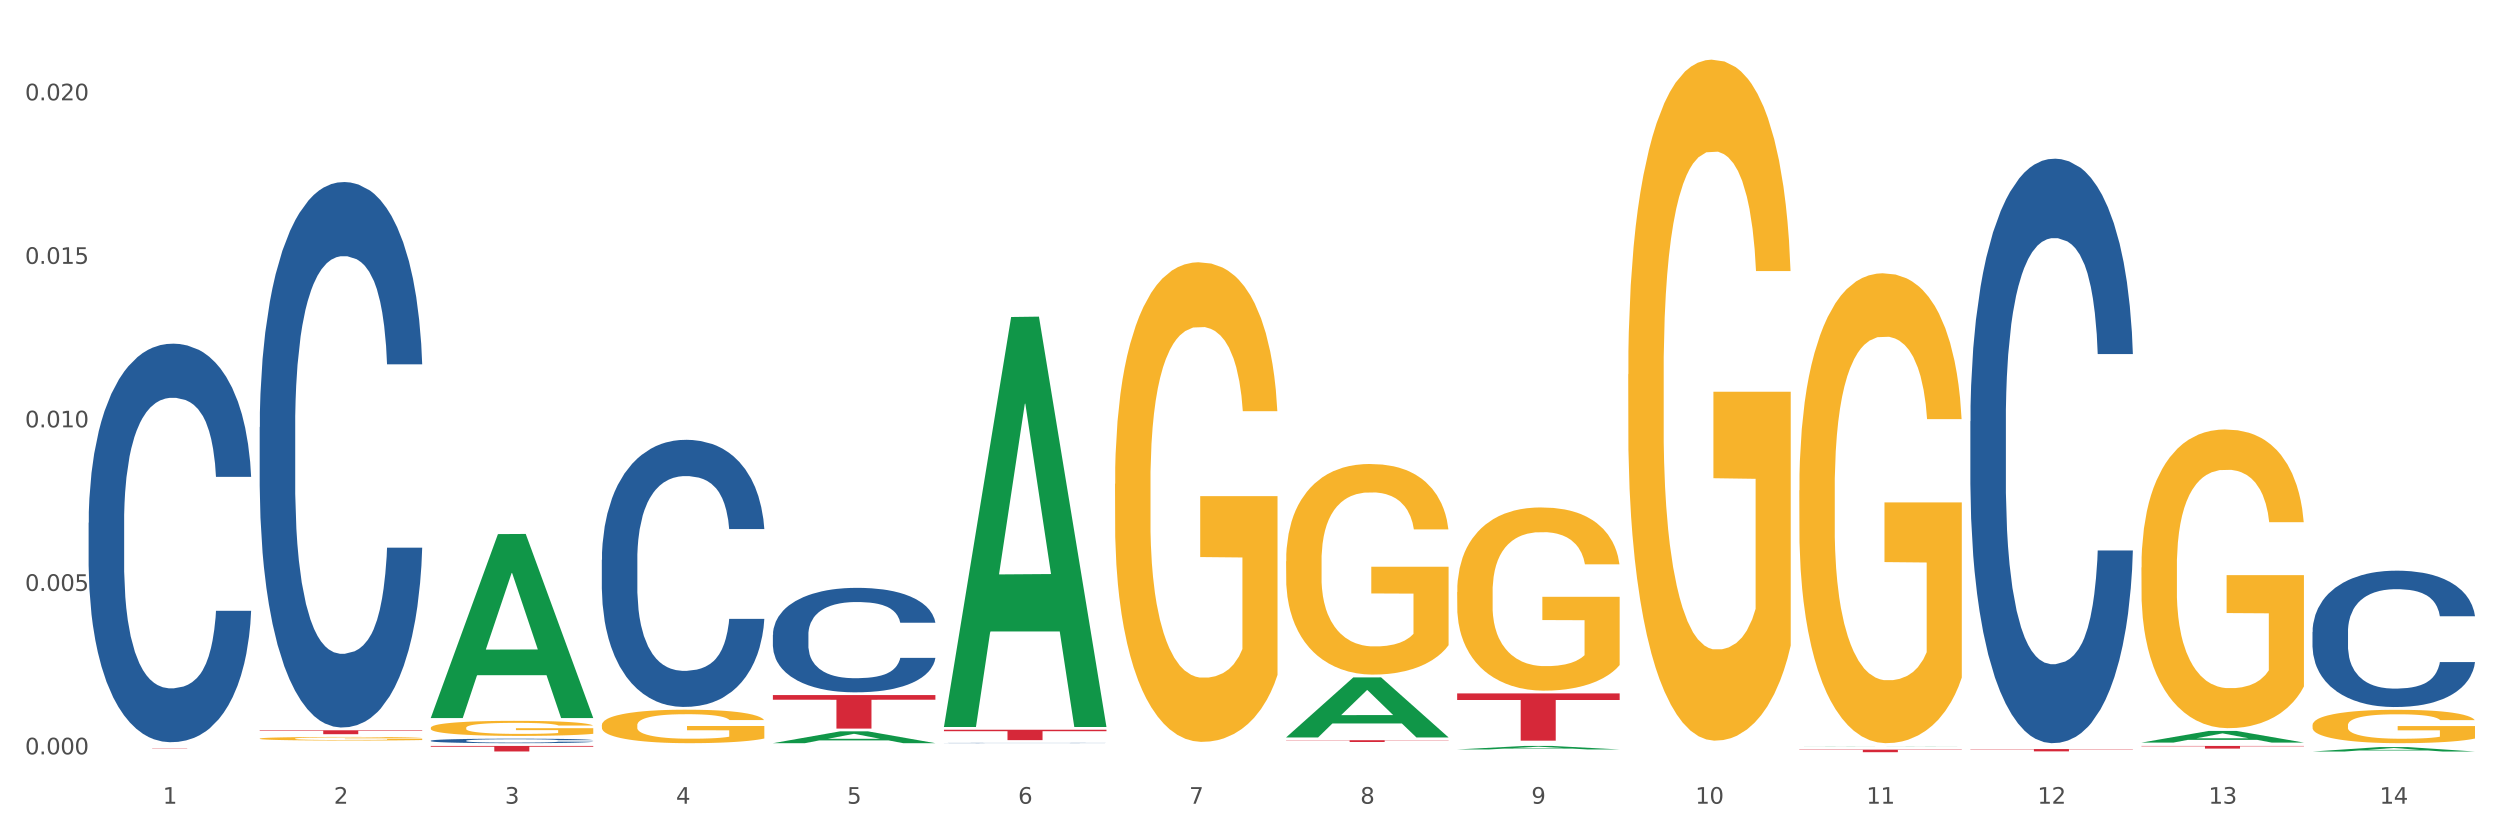 <?xml version="1.0" encoding="utf-8" standalone="no"?>
<!DOCTYPE svg PUBLIC "-//W3C//DTD SVG 1.1//EN"
  "http://www.w3.org/Graphics/SVG/1.1/DTD/svg11.dtd">
<svg xmlns:xlink="http://www.w3.org/1999/xlink" width="1080pt" height="360pt" viewBox="0 0 1080 360" xmlns="http://www.w3.org/2000/svg" version="1.1">
 <rect x="0" y="0" width="1080" height="360" fill="#333333" stroke="none"/>
 <defs>
  <style type="text/css">*{stroke-linejoin: round; stroke-linecap: butt}</style>
 </defs>
 <g id="figure_1">
  <g id="patch_1">
   <path d="M 0 360 
L 1080 360 
L 1080 0 
L 0 0 
z
" style="fill: #ffffff; stroke: #ffffff; stroke-linejoin: miter"/>
  </g>
  <g id="axes_1">
   <g id="matplotlib.axis_1">
    <g id="xtick_1">
     <g id="text_1">
      <!-- 1 -->
      <g style="fill: #4d4d4d" transform="translate(70.332 347.204) scale(0.096 -0.096)">
       <defs>
        <path id="DejaVuSans-31" d="M 794 531 
L 1825 531 
L 1825 4091 
L 703 3866 
L 703 4441 
L 1819 4666 
L 2450 4666 
L 2450 531 
L 3481 531 
L 3481 0 
L 794 0 
L 794 531 
z
" transform="scale(0.016)"/>
       </defs>
       <use xlink:href="#DejaVuSans-31"/>
      </g>
     </g>
    </g>
    <g id="xtick_2">
     <g id="text_2">
      <!-- 2 -->
      <g style="fill: #4d4d4d" transform="translate(144.233 347.204) scale(0.096 -0.096)">
       <defs>
        <path id="DejaVuSans-32" d="M 1228 531 
L 3431 531 
L 3431 0 
L 469 0 
L 469 531 
Q 828 903 1448 1529 
Q 2069 2156 2228 2338 
Q 2531 2678 2651 2914 
Q 2772 3150 2772 3378 
Q 2772 3750 2511 3984 
Q 2250 4219 1831 4219 
Q 1534 4219 1204 4116 
Q 875 4013 500 3803 
L 500 4441 
Q 881 4594 1212 4672 
Q 1544 4750 1819 4750 
Q 2544 4750 2975 4387 
Q 3406 4025 3406 3419 
Q 3406 3131 3298 2873 
Q 3191 2616 2906 2266 
Q 2828 2175 2409 1742 
Q 1991 1309 1228 531 
z
" transform="scale(0.016)"/>
       </defs>
       <use xlink:href="#DejaVuSans-32"/>
      </g>
     </g>
    </g>
    <g id="xtick_3">
     <g id="text_3">
      <!-- 3 -->
      <g style="fill: #4d4d4d" transform="translate(218.134 347.204) scale(0.096 -0.096)">
       <defs>
        <path id="DejaVuSans-33" d="M 2597 2516 
Q 3050 2419 3304 2112 
Q 3559 1806 3559 1356 
Q 3559 666 3084 287 
Q 2609 -91 1734 -91 
Q 1441 -91 1130 -33 
Q 819 25 488 141 
L 488 750 
Q 750 597 1062 519 
Q 1375 441 1716 441 
Q 2309 441 2620 675 
Q 2931 909 2931 1356 
Q 2931 1769 2642 2001 
Q 2353 2234 1838 2234 
L 1294 2234 
L 1294 2753 
L 1863 2753 
Q 2328 2753 2575 2939 
Q 2822 3125 2822 3475 
Q 2822 3834 2567 4026 
Q 2313 4219 1838 4219 
Q 1578 4219 1281 4162 
Q 984 4106 628 3988 
L 628 4550 
Q 988 4650 1302 4700 
Q 1616 4750 1894 4750 
Q 2613 4750 3031 4423 
Q 3450 4097 3450 3541 
Q 3450 3153 3228 2886 
Q 3006 2619 2597 2516 
z
" transform="scale(0.016)"/>
       </defs>
       <use xlink:href="#DejaVuSans-33"/>
      </g>
     </g>
    </g>
    <g id="xtick_4">
     <g id="text_4">
      <!-- 4 -->
      <g style="fill: #4d4d4d" transform="translate(292.034 347.204) scale(0.096 -0.096)">
       <defs>
        <path id="DejaVuSans-34" d="M 2419 4116 
L 825 1625 
L 2419 1625 
L 2419 4116 
z
M 2253 4666 
L 3047 4666 
L 3047 1625 
L 3713 1625 
L 3713 1100 
L 3047 1100 
L 3047 0 
L 2419 0 
L 2419 1100 
L 313 1100 
L 313 1709 
L 2253 4666 
z
" transform="scale(0.016)"/>
       </defs>
       <use xlink:href="#DejaVuSans-34"/>
      </g>
     </g>
    </g>
    <g id="xtick_5">
     <g id="text_5">
      <!-- 5 -->
      <g style="fill: #4d4d4d" transform="translate(365.935 347.204) scale(0.096 -0.096)">
       <defs>
        <path id="DejaVuSans-35" d="M 691 4666 
L 3169 4666 
L 3169 4134 
L 1269 4134 
L 1269 2991 
Q 1406 3038 1543 3061 
Q 1681 3084 1819 3084 
Q 2600 3084 3056 2656 
Q 3513 2228 3513 1497 
Q 3513 744 3044 326 
Q 2575 -91 1722 -91 
Q 1428 -91 1123 -41 
Q 819 9 494 109 
L 494 744 
Q 775 591 1075 516 
Q 1375 441 1709 441 
Q 2250 441 2565 725 
Q 2881 1009 2881 1497 
Q 2881 1984 2565 2268 
Q 2250 2553 1709 2553 
Q 1456 2553 1204 2497 
Q 953 2441 691 2322 
L 691 4666 
z
" transform="scale(0.016)"/>
       </defs>
       <use xlink:href="#DejaVuSans-35"/>
      </g>
     </g>
    </g>
    <g id="xtick_6">
     <g id="text_6">
      <!-- 6 -->
      <g style="fill: #4d4d4d" transform="translate(439.836 347.204) scale(0.096 -0.096)">
       <defs>
        <path id="DejaVuSans-36" d="M 2113 2584 
Q 1688 2584 1439 2293 
Q 1191 2003 1191 1497 
Q 1191 994 1439 701 
Q 1688 409 2113 409 
Q 2538 409 2786 701 
Q 3034 994 3034 1497 
Q 3034 2003 2786 2293 
Q 2538 2584 2113 2584 
z
M 3366 4563 
L 3366 3988 
Q 3128 4100 2886 4159 
Q 2644 4219 2406 4219 
Q 1781 4219 1451 3797 
Q 1122 3375 1075 2522 
Q 1259 2794 1537 2939 
Q 1816 3084 2150 3084 
Q 2853 3084 3261 2657 
Q 3669 2231 3669 1497 
Q 3669 778 3244 343 
Q 2819 -91 2113 -91 
Q 1303 -91 875 529 
Q 447 1150 447 2328 
Q 447 3434 972 4092 
Q 1497 4750 2381 4750 
Q 2619 4750 2861 4703 
Q 3103 4656 3366 4563 
z
" transform="scale(0.016)"/>
       </defs>
       <use xlink:href="#DejaVuSans-36"/>
      </g>
     </g>
    </g>
    <g id="xtick_7">
     <g id="text_7">
      <!-- 7 -->
      <g style="fill: #4d4d4d" transform="translate(513.737 347.204) scale(0.096 -0.096)">
       <defs>
        <path id="DejaVuSans-37" d="M 525 4666 
L 3525 4666 
L 3525 4397 
L 1831 0 
L 1172 0 
L 2766 4134 
L 525 4134 
L 525 4666 
z
" transform="scale(0.016)"/>
       </defs>
       <use xlink:href="#DejaVuSans-37"/>
      </g>
     </g>
    </g>
    <g id="xtick_8">
     <g id="text_8">
      <!-- 8 -->
      <g style="fill: #4d4d4d" transform="translate(587.638 347.204) scale(0.096 -0.096)">
       <defs>
        <path id="DejaVuSans-38" d="M 2034 2216 
Q 1584 2216 1326 1975 
Q 1069 1734 1069 1313 
Q 1069 891 1326 650 
Q 1584 409 2034 409 
Q 2484 409 2743 651 
Q 3003 894 3003 1313 
Q 3003 1734 2745 1975 
Q 2488 2216 2034 2216 
z
M 1403 2484 
Q 997 2584 770 2862 
Q 544 3141 544 3541 
Q 544 4100 942 4425 
Q 1341 4750 2034 4750 
Q 2731 4750 3128 4425 
Q 3525 4100 3525 3541 
Q 3525 3141 3298 2862 
Q 3072 2584 2669 2484 
Q 3125 2378 3379 2068 
Q 3634 1759 3634 1313 
Q 3634 634 3220 271 
Q 2806 -91 2034 -91 
Q 1263 -91 848 271 
Q 434 634 434 1313 
Q 434 1759 690 2068 
Q 947 2378 1403 2484 
z
M 1172 3481 
Q 1172 3119 1398 2916 
Q 1625 2713 2034 2713 
Q 2441 2713 2670 2916 
Q 2900 3119 2900 3481 
Q 2900 3844 2670 4047 
Q 2441 4250 2034 4250 
Q 1625 4250 1398 4047 
Q 1172 3844 1172 3481 
z
" transform="scale(0.016)"/>
       </defs>
       <use xlink:href="#DejaVuSans-38"/>
      </g>
     </g>
    </g>
    <g id="xtick_9">
     <g id="text_9">
      <!-- 9 -->
      <g style="fill: #4d4d4d" transform="translate(661.539 347.204) scale(0.096 -0.096)">
       <defs>
        <path id="DejaVuSans-39" d="M 703 97 
L 703 672 
Q 941 559 1184 500 
Q 1428 441 1663 441 
Q 2288 441 2617 861 
Q 2947 1281 2994 2138 
Q 2813 1869 2534 1725 
Q 2256 1581 1919 1581 
Q 1219 1581 811 2004 
Q 403 2428 403 3163 
Q 403 3881 828 4315 
Q 1253 4750 1959 4750 
Q 2769 4750 3195 4129 
Q 3622 3509 3622 2328 
Q 3622 1225 3098 567 
Q 2575 -91 1691 -91 
Q 1453 -91 1209 -44 
Q 966 3 703 97 
z
M 1959 2075 
Q 2384 2075 2632 2365 
Q 2881 2656 2881 3163 
Q 2881 3666 2632 3958 
Q 2384 4250 1959 4250 
Q 1534 4250 1286 3958 
Q 1038 3666 1038 3163 
Q 1038 2656 1286 2365 
Q 1534 2075 1959 2075 
z
" transform="scale(0.016)"/>
       </defs>
       <use xlink:href="#DejaVuSans-39"/>
      </g>
     </g>
    </g>
    <g id="xtick_10">
     <g id="text_10">
      <!-- 10 -->
      <g style="fill: #4d4d4d" transform="translate(732.386 347.204) scale(0.096 -0.096)">
       <defs>
        <path id="DejaVuSans-30" d="M 2034 4250 
Q 1547 4250 1301 3770 
Q 1056 3291 1056 2328 
Q 1056 1369 1301 889 
Q 1547 409 2034 409 
Q 2525 409 2770 889 
Q 3016 1369 3016 2328 
Q 3016 3291 2770 3770 
Q 2525 4250 2034 4250 
z
M 2034 4750 
Q 2819 4750 3233 4129 
Q 3647 3509 3647 2328 
Q 3647 1150 3233 529 
Q 2819 -91 2034 -91 
Q 1250 -91 836 529 
Q 422 1150 422 2328 
Q 422 3509 836 4129 
Q 1250 4750 2034 4750 
z
" transform="scale(0.016)"/>
       </defs>
       <use xlink:href="#DejaVuSans-31"/>
       <use xlink:href="#DejaVuSans-30" transform="translate(63.623 0)"/>
      </g>
     </g>
    </g>
    <g id="xtick_11">
     <g id="text_11">
      <!-- 11 -->
      <g style="fill: #4d4d4d" transform="translate(806.287 347.204) scale(0.096 -0.096)">
       <use xlink:href="#DejaVuSans-31"/>
       <use xlink:href="#DejaVuSans-31" transform="translate(63.623 0)"/>
      </g>
     </g>
    </g>
    <g id="xtick_12">
     <g id="text_12">
      <!-- 12 -->
      <g style="fill: #4d4d4d" transform="translate(880.187 347.204) scale(0.096 -0.096)">
       <use xlink:href="#DejaVuSans-31"/>
       <use xlink:href="#DejaVuSans-32" transform="translate(63.623 0)"/>
      </g>
     </g>
    </g>
    <g id="xtick_13">
     <g id="text_13">
      <!-- 13 -->
      <g style="fill: #4d4d4d" transform="translate(954.088 347.204) scale(0.096 -0.096)">
       <use xlink:href="#DejaVuSans-31"/>
       <use xlink:href="#DejaVuSans-33" transform="translate(63.623 0)"/>
      </g>
     </g>
    </g>
    <g id="xtick_14">
     <g id="text_14">
      <!-- 14 -->
      <g style="fill: #4d4d4d" transform="translate(1027.989 347.204) scale(0.096 -0.096)">
       <use xlink:href="#DejaVuSans-31"/>
       <use xlink:href="#DejaVuSans-34" transform="translate(63.623 0)"/>
      </g>
     </g>
    </g>
    <g id="xtick_15"/>
    <g id="xtick_16"/>
    <g id="xtick_17"/>
    <g id="xtick_18"/>
    <g id="xtick_19"/>
    <g id="xtick_20"/>
    <g id="xtick_21"/>
    <g id="xtick_22"/>
    <g id="xtick_23"/>
    <g id="xtick_24"/>
    <g id="xtick_25"/>
    <g id="xtick_26"/>
    <g id="xtick_27"/>
   </g>
   <g id="matplotlib.axis_2">
    <g id="ytick_1">
     <g id="text_15">
      <!-- 0.000 -->
      <g style="fill: #4d4d4d" transform="translate(10.8 325.892) scale(0.096 -0.096)">
       <defs>
        <path id="DejaVuSans-2e" d="M 684 794 
L 1344 794 
L 1344 0 
L 684 0 
L 684 794 
z
" transform="scale(0.016)"/>
       </defs>
       <use xlink:href="#DejaVuSans-30"/>
       <use xlink:href="#DejaVuSans-2e" transform="translate(63.623 0)"/>
       <use xlink:href="#DejaVuSans-30" transform="translate(95.41 0)"/>
       <use xlink:href="#DejaVuSans-30" transform="translate(159.033 0)"/>
       <use xlink:href="#DejaVuSans-30" transform="translate(222.656 0)"/>
      </g>
     </g>
    </g>
    <g id="ytick_2">
     <g id="text_16">
      <!-- 0.005 -->
      <g style="fill: #4d4d4d" transform="translate(10.8 255.256) scale(0.096 -0.096)">
       <use xlink:href="#DejaVuSans-30"/>
       <use xlink:href="#DejaVuSans-2e" transform="translate(63.623 0)"/>
       <use xlink:href="#DejaVuSans-30" transform="translate(95.41 0)"/>
       <use xlink:href="#DejaVuSans-30" transform="translate(159.033 0)"/>
       <use xlink:href="#DejaVuSans-35" transform="translate(222.656 0)"/>
      </g>
     </g>
    </g>
    <g id="ytick_3">
     <g id="text_17">
      <!-- 0.010 -->
      <g style="fill: #4d4d4d" transform="translate(10.8 184.62) scale(0.096 -0.096)">
       <use xlink:href="#DejaVuSans-30"/>
       <use xlink:href="#DejaVuSans-2e" transform="translate(63.623 0)"/>
       <use xlink:href="#DejaVuSans-30" transform="translate(95.41 0)"/>
       <use xlink:href="#DejaVuSans-31" transform="translate(159.033 0)"/>
       <use xlink:href="#DejaVuSans-30" transform="translate(222.656 0)"/>
      </g>
     </g>
    </g>
    <g id="ytick_4">
     <g id="text_18">
      <!-- 0.015 -->
      <g style="fill: #4d4d4d" transform="translate(10.8 113.984) scale(0.096 -0.096)">
       <use xlink:href="#DejaVuSans-30"/>
       <use xlink:href="#DejaVuSans-2e" transform="translate(63.623 0)"/>
       <use xlink:href="#DejaVuSans-30" transform="translate(95.41 0)"/>
       <use xlink:href="#DejaVuSans-31" transform="translate(159.033 0)"/>
       <use xlink:href="#DejaVuSans-35" transform="translate(222.656 0)"/>
      </g>
     </g>
    </g>
    <g id="ytick_5">
     <g id="text_19">
      <!-- 0.020 -->
      <g style="fill: #4d4d4d" transform="translate(10.8 43.349) scale(0.096 -0.096)">
       <use xlink:href="#DejaVuSans-30"/>
       <use xlink:href="#DejaVuSans-2e" transform="translate(63.623 0)"/>
       <use xlink:href="#DejaVuSans-30" transform="translate(95.41 0)"/>
       <use xlink:href="#DejaVuSans-32" transform="translate(159.033 0)"/>
       <use xlink:href="#DejaVuSans-30" transform="translate(222.656 0)"/>
      </g>
     </g>
    </g>
    <g id="ytick_6"/>
    <g id="ytick_7"/>
    <g id="ytick_8"/>
    <g id="ytick_9"/>
   </g>
   <g id="PolyCollection_1">
    <path d="M 186.085 310.064 
L 186.157 309.989 
L 215.108 230.734 
L 227.123 230.659 
L 256.291 310.213 
L 242.394 310.213 
L 236.097 291.688 
L 206.206 291.688 
L 205.988 291.987 
L 199.909 310.213 
L 186.085 310.213 
L 186.085 310.064 
L 209.969 280.633 
L 232.334 280.558 
L 221.26 247.616 
L 221.115 247.466 
L 220.97 247.691 
L 209.897 280.558 
L 209.969 280.633 
L 186.085 310.064 
z
" clip-path="url(#p53128cad46)" style="fill: #109648"/>
    <path d="M 777.292 323.825 
L 847.497 323.825 
L 847.497 323.982 
L 819.881 323.983 
L 819.881 324.95 
L 804.742 324.95 
L 804.742 323.983 
L 777.292 323.982 
L 777.292 323.826 
L 777.292 323.825 
z
" clip-path="url(#p53128cad46)" style="fill: #d62839"/>
    <path d="M 629.49 299.554 
L 699.696 299.554 
L 699.696 302.39 
L 672.079 302.409 
L 672.079 319.961 
L 656.94 319.961 
L 656.94 302.409 
L 629.49 302.39 
L 629.49 299.573 
L 629.49 299.554 
z
" clip-path="url(#p53128cad46)" style="fill: #d62839"/>
    <path d="M 555.589 319.77 
L 625.795 319.77 
L 625.795 319.878 
L 598.178 319.879 
L 598.178 320.546 
L 583.039 320.546 
L 583.039 319.879 
L 555.589 319.878 
L 555.589 319.771 
L 555.589 319.77 
z
" clip-path="url(#p53128cad46)" style="fill: #d62839"/>
    <path d="M 407.787 315.252 
L 477.993 315.252 
L 477.993 315.875 
L 450.377 315.879 
L 450.377 319.733 
L 435.237 319.733 
L 435.237 315.879 
L 407.787 315.875 
L 407.787 315.256 
L 407.787 315.252 
z
" clip-path="url(#p53128cad46)" style="fill: #d62839"/>
    <path d="M 186.085 314.41 
L 186.168 314.404 
L 186.168 314.19 
L 186.333 314.006 
L 187.162 313.559 
L 188.406 313.19 
L 189.317 312.994 
L 190.229 312.833 
L 191.307 312.673 
L 192.633 312.506 
L 195.037 312.262 
L 196.529 312.137 
L 198.352 312.006 
L 201.668 311.816 
L 204.071 311.709 
L 206.558 311.619 
L 210.619 311.512 
L 213.272 311.465 
L 216.09 311.429 
L 219.488 311.405 
L 222.058 311.399 
L 227.694 311.417 
L 232.502 311.47 
L 234.823 311.512 
L 237.807 311.584 
L 239.381 311.631 
L 241.951 311.726 
L 244.603 311.851 
L 246.427 311.958 
L 249.162 312.161 
L 251.234 312.363 
L 253.141 312.613 
L 254.135 312.786 
L 254.881 312.946 
L 255.545 313.131 
L 256.208 313.422 
L 241.288 313.422 
L 240.708 313.214 
L 239.796 313.018 
L 238.47 312.827 
L 237.309 312.708 
L 235.32 312.56 
L 233.496 312.464 
L 231.59 312.393 
L 229.269 312.333 
L 227.446 312.304 
L 224.876 312.28 
L 219.82 312.286 
L 216.422 312.333 
L 214.101 312.393 
L 212.609 312.446 
L 211.283 312.506 
L 209.791 312.589 
L 208.05 312.714 
L 206.807 312.827 
L 205.563 312.97 
L 204.569 313.113 
L 203.657 313.28 
L 202.911 313.458 
L 202.331 313.643 
L 201.833 313.869 
L 201.419 314.244 
L 201.419 315.059 
L 201.585 315.243 
L 201.999 315.487 
L 202.496 315.672 
L 203.325 315.892 
L 204.071 316.041 
L 205.48 316.255 
L 207.055 316.434 
L 208.299 316.547 
L 209.542 316.642 
L 211.697 316.773 
L 214.101 316.88 
L 216.173 316.945 
L 218.991 317.005 
L 220.898 317.029 
L 222.555 317.041 
L 226.617 317.041 
L 229.518 317.023 
L 232.75 316.981 
L 235.237 316.928 
L 237.309 316.862 
L 239.63 316.755 
L 241.122 316.654 
L 241.122 315.41 
L 222.887 315.404 
L 222.887 314.577 
L 256.291 314.577 
L 256.291 317.005 
L 254.881 317.13 
L 253.307 317.243 
L 251.649 317.344 
L 249.162 317.469 
L 246.178 317.588 
L 243.526 317.671 
L 240.708 317.743 
L 237.392 317.808 
L 233.082 317.868 
L 230.43 317.892 
L 227.114 317.91 
L 223.218 317.915 
L 219.82 317.904 
L 216.504 317.874 
L 213.023 317.82 
L 209.625 317.743 
L 207.055 317.666 
L 204.486 317.57 
L 201.75 317.445 
L 199.595 317.326 
L 197.938 317.219 
L 196.114 317.082 
L 194.125 316.904 
L 192.633 316.743 
L 191.307 316.576 
L 189.898 316.362 
L 188.903 316.178 
L 187.908 315.946 
L 187.328 315.773 
L 186.665 315.505 
L 186.168 315.13 
L 186.085 314.41 
z
" clip-path="url(#p53128cad46)" style="fill: #f7b32b"/>
    <path d="M 186.085 322.245 
L 256.291 322.245 
L 256.291 322.577 
L 228.674 322.579 
L 228.674 324.635 
L 213.535 324.635 
L 213.535 322.579 
L 186.085 322.577 
L 186.085 322.247 
L 186.085 322.245 
z
" clip-path="url(#p53128cad46)" style="fill: #d62839"/>
    <path d="M 112.184 315.476 
L 182.39 315.476 
L 182.39 315.712 
L 154.773 315.714 
L 154.773 317.173 
L 139.634 317.173 
L 139.634 315.714 
L 112.184 315.712 
L 112.184 315.478 
L 112.184 315.476 
z
" clip-path="url(#p53128cad46)" style="fill: #d62839"/>
    <path d="M 38.283 323.297 
L 108.489 323.297 
L 108.489 323.313 
L 80.872 323.313 
L 80.872 323.412 
L 65.733 323.412 
L 65.733 323.313 
L 38.283 323.313 
L 38.283 323.297 
L 38.283 323.297 
z
" clip-path="url(#p53128cad46)" style="fill: #d62839"/>
    <path d="M 38.283 225.82 
L 38.366 225.663 
L 38.366 221.26 
L 38.615 215.285 
L 39.528 204.278 
L 40.69 195.944 
L 42.681 186.195 
L 43.76 182.107 
L 45.171 177.547 
L 48.075 170.156 
L 51.395 163.866 
L 53.718 160.407 
L 55.461 158.206 
L 59.361 154.275 
L 61.602 152.545 
L 63.926 151.13 
L 65.917 150.186 
L 69.237 149.086 
L 71.892 148.614 
L 74.963 148.457 
L 77.535 148.614 
L 80.938 149.243 
L 85.917 151.13 
L 87.825 152.23 
L 90.398 154.117 
L 93.053 156.633 
L 95.211 159.149 
L 97.701 162.766 
L 100.273 167.483 
L 102.763 173.458 
L 104.506 178.962 
L 105.916 184.78 
L 107.161 191.856 
L 108.074 199.561 
L 108.489 206.008 
L 93.302 206.008 
L 92.888 200.19 
L 92.058 193.9 
L 91.228 189.654 
L 90.315 186.195 
L 88.904 182.264 
L 87.659 179.748 
L 85.585 176.76 
L 83.676 174.874 
L 82.099 173.773 
L 80.191 172.829 
L 76.124 171.886 
L 73.22 171.886 
L 71.394 172.2 
L 69.154 172.987 
L 67.245 174.087 
L 65.004 175.974 
L 63.262 178.018 
L 61.519 180.692 
L 60.523 182.578 
L 59.029 186.038 
L 58.034 188.868 
L 56.706 193.743 
L 55.959 197.202 
L 54.631 206.165 
L 54.05 212.769 
L 53.801 217.329 
L 53.635 222.361 
L 53.635 246.891 
L 54.133 257.898 
L 54.548 262.615 
L 55.212 267.962 
L 56.457 274.88 
L 58.283 281.642 
L 60.191 286.516 
L 61.768 289.504 
L 63.262 291.706 
L 64.755 293.435 
L 66.581 295.008 
L 68.075 295.951 
L 70.315 296.895 
L 72.971 297.366 
L 75.046 297.366 
L 79.278 296.58 
L 81.187 295.794 
L 83.012 294.693 
L 85.004 292.963 
L 86.581 291.077 
L 87.493 289.661 
L 88.987 286.674 
L 90.149 283.529 
L 91.145 279.912 
L 91.809 276.767 
L 92.556 272.05 
L 93.136 266.704 
L 93.302 263.873 
L 108.489 263.873 
L 108.157 269.534 
L 107.576 275.038 
L 106.414 282.428 
L 105.501 286.674 
L 104.091 291.863 
L 102.597 296.266 
L 100.522 301.14 
L 98.614 304.757 
L 96.622 307.902 
L 94.464 310.732 
L 90.564 314.663 
L 89.153 315.764 
L 86.166 317.651 
L 83.842 318.751 
L 80.44 319.852 
L 76.954 320.481 
L 73.303 320.638 
L 70.066 320.324 
L 66.498 319.38 
L 64.257 318.437 
L 61.768 317.022 
L 58.863 314.82 
L 56.125 312.147 
L 53.552 309.002 
L 51.146 305.386 
L 48.905 301.297 
L 46.001 294.536 
L 43.843 287.932 
L 42.266 281.799 
L 41.187 276.61 
L 40.109 270.006 
L 39.528 265.446 
L 38.615 254.439 
L 38.283 244.218 
L 38.283 225.82 
z
" clip-path="url(#p53128cad46)" style="fill: #255c99"/>
    <path d="M 112.184 184.517 
L 112.267 184.302 
L 112.267 178.276 
L 112.516 170.098 
L 113.429 155.033 
L 114.59 143.627 
L 116.582 130.284 
L 117.661 124.688 
L 119.072 118.447 
L 121.976 108.332 
L 125.296 99.724 
L 127.619 94.989 
L 129.362 91.976 
L 133.262 86.596 
L 135.503 84.228 
L 137.826 82.291 
L 139.818 81 
L 143.137 79.494 
L 145.793 78.848 
L 148.863 78.633 
L 151.436 78.848 
L 154.838 79.709 
L 159.818 82.291 
L 161.726 83.798 
L 164.299 86.38 
L 166.954 89.824 
L 169.112 93.267 
L 171.602 98.217 
L 174.174 104.673 
L 176.664 112.851 
L 178.406 120.384 
L 179.817 128.347 
L 181.062 138.031 
L 181.975 148.577 
L 182.39 157.4 
L 167.203 157.4 
L 166.788 149.438 
L 165.959 140.829 
L 165.129 135.018 
L 164.216 130.284 
L 162.805 124.903 
L 161.56 121.46 
L 159.486 117.371 
L 157.577 114.788 
L 156 113.282 
L 154.092 111.991 
L 150.025 110.699 
L 147.121 110.699 
L 145.295 111.13 
L 143.055 112.206 
L 141.146 113.712 
L 138.905 116.295 
L 137.163 119.093 
L 135.42 122.751 
L 134.424 125.334 
L 132.93 130.068 
L 131.934 133.942 
L 130.607 140.614 
L 129.86 145.349 
L 128.532 157.616 
L 127.951 166.655 
L 127.702 172.896 
L 127.536 179.782 
L 127.536 213.356 
L 128.034 228.42 
L 128.449 234.877 
L 129.113 242.194 
L 130.358 251.663 
L 132.183 260.917 
L 134.092 267.589 
L 135.669 271.678 
L 137.163 274.691 
L 138.656 277.058 
L 140.482 279.211 
L 141.976 280.502 
L 144.216 281.793 
L 146.872 282.439 
L 148.946 282.439 
L 153.179 281.363 
L 155.087 280.287 
L 156.913 278.78 
L 158.905 276.413 
L 160.481 273.83 
L 161.394 271.893 
L 162.888 267.804 
L 164.05 263.5 
L 165.046 258.55 
L 165.71 254.246 
L 166.456 247.79 
L 167.037 240.472 
L 167.203 236.599 
L 182.39 236.599 
L 182.058 244.346 
L 181.477 251.879 
L 180.315 261.994 
L 179.402 267.804 
L 177.991 274.906 
L 176.498 280.932 
L 174.423 287.604 
L 172.514 292.554 
L 170.523 296.858 
L 168.365 300.732 
L 164.465 306.112 
L 163.054 307.619 
L 160.067 310.201 
L 157.743 311.708 
L 154.341 313.214 
L 150.855 314.075 
L 147.204 314.29 
L 143.967 313.86 
L 140.399 312.568 
L 138.158 311.277 
L 135.669 309.34 
L 132.764 306.327 
L 130.026 302.669 
L 127.453 298.364 
L 125.047 293.415 
L 122.806 287.819 
L 119.902 278.565 
L 117.744 269.526 
L 116.167 261.133 
L 115.088 254.031 
L 114.01 244.992 
L 113.429 238.751 
L 112.516 223.686 
L 112.184 209.697 
L 112.184 184.517 
z
" clip-path="url(#p53128cad46)" style="fill: #255c99"/>
    <path d="M 186.085 319.981 
L 186.168 319.979 
L 186.168 319.929 
L 186.417 319.861 
L 187.33 319.736 
L 188.491 319.641 
L 190.483 319.531 
L 191.562 319.484 
L 192.973 319.432 
L 195.877 319.348 
L 199.196 319.277 
L 201.52 319.237 
L 203.263 319.212 
L 207.163 319.168 
L 209.404 319.148 
L 211.727 319.132 
L 213.719 319.121 
L 217.038 319.109 
L 219.694 319.103 
L 222.764 319.101 
L 225.337 319.103 
L 228.739 319.11 
L 233.718 319.132 
L 235.627 319.144 
L 238.2 319.166 
L 240.855 319.194 
L 243.013 319.223 
L 245.502 319.264 
L 248.075 319.318 
L 250.565 319.386 
L 252.307 319.448 
L 253.718 319.514 
L 254.963 319.595 
L 255.876 319.683 
L 256.291 319.756 
L 241.104 319.756 
L 240.689 319.69 
L 239.859 319.618 
L 239.03 319.57 
L 238.117 319.531 
L 236.706 319.486 
L 235.461 319.457 
L 233.387 319.423 
L 231.478 319.402 
L 229.901 319.389 
L 227.992 319.379 
L 223.926 319.368 
L 221.022 319.368 
L 219.196 319.371 
L 216.955 319.38 
L 215.047 319.393 
L 212.806 319.414 
L 211.063 319.438 
L 209.321 319.468 
L 208.325 319.489 
L 206.831 319.529 
L 205.835 319.561 
L 204.508 319.616 
L 203.761 319.656 
L 202.433 319.758 
L 201.852 319.833 
L 201.603 319.885 
L 201.437 319.942 
L 201.437 320.221 
L 201.935 320.346 
L 202.35 320.399 
L 203.014 320.46 
L 204.259 320.539 
L 206.084 320.616 
L 207.993 320.671 
L 209.57 320.705 
L 211.063 320.73 
L 212.557 320.75 
L 214.383 320.768 
L 215.877 320.779 
L 218.117 320.789 
L 220.773 320.795 
L 222.847 320.795 
L 227.08 320.786 
L 228.988 320.777 
L 230.814 320.764 
L 232.806 320.745 
L 234.382 320.723 
L 235.295 320.707 
L 236.789 320.673 
L 237.951 320.637 
L 238.947 320.596 
L 239.61 320.56 
L 240.357 320.507 
L 240.938 320.446 
L 241.104 320.414 
L 256.291 320.414 
L 255.959 320.478 
L 255.378 320.541 
L 254.216 320.625 
L 253.303 320.673 
L 251.892 320.732 
L 250.399 320.782 
L 248.324 320.838 
L 246.415 320.879 
L 244.424 320.914 
L 242.266 320.947 
L 238.366 320.991 
L 236.955 321.004 
L 233.967 321.025 
L 231.644 321.038 
L 228.241 321.05 
L 224.756 321.057 
L 221.105 321.059 
L 217.868 321.056 
L 214.3 321.045 
L 212.059 321.034 
L 209.57 321.018 
L 206.665 320.993 
L 203.927 320.963 
L 201.354 320.927 
L 198.947 320.886 
L 196.707 320.839 
L 193.802 320.762 
L 191.645 320.687 
L 190.068 320.618 
L 188.989 320.559 
L 187.91 320.484 
L 187.33 320.432 
L 186.417 320.307 
L 186.085 320.19 
L 186.085 319.981 
z
" clip-path="url(#p53128cad46)" style="fill: #255c99"/>
    <path d="M 851.192 323.593 
L 921.398 323.593 
L 921.398 323.731 
L 893.782 323.732 
L 893.782 324.589 
L 878.643 324.589 
L 878.643 323.732 
L 851.192 323.731 
L 851.192 323.594 
L 851.192 323.593 
z
" clip-path="url(#p53128cad46)" style="fill: #d62839"/>
    <path d="M 259.986 241.848 
L 260.069 241.742 
L 260.069 238.791 
L 260.318 234.786 
L 261.23 227.409 
L 262.392 221.823 
L 264.384 215.289 
L 265.463 212.549 
L 266.873 209.492 
L 269.778 204.539 
L 273.097 200.323 
L 275.421 198.005 
L 277.164 196.529 
L 281.064 193.894 
L 283.305 192.735 
L 285.628 191.786 
L 287.62 191.154 
L 290.939 190.416 
L 293.595 190.1 
L 296.665 189.995 
L 299.238 190.1 
L 302.64 190.522 
L 307.619 191.786 
L 309.528 192.524 
L 312.101 193.789 
L 314.756 195.475 
L 316.914 197.161 
L 319.403 199.585 
L 321.976 202.747 
L 324.465 206.752 
L 326.208 210.441 
L 327.619 214.34 
L 328.864 219.083 
L 329.776 224.247 
L 330.191 228.568 
L 315.005 228.568 
L 314.59 224.669 
L 313.76 220.453 
L 312.93 217.607 
L 312.018 215.289 
L 310.607 212.654 
L 309.362 210.968 
L 307.287 208.965 
L 305.379 207.701 
L 303.802 206.963 
L 301.893 206.331 
L 297.827 205.698 
L 294.923 205.698 
L 293.097 205.909 
L 290.856 206.436 
L 288.948 207.174 
L 286.707 208.438 
L 284.964 209.808 
L 283.222 211.6 
L 282.226 212.865 
L 280.732 215.183 
L 279.736 217.08 
L 278.408 220.348 
L 277.662 222.666 
L 276.334 228.674 
L 275.753 233.1 
L 275.504 236.156 
L 275.338 239.529 
L 275.338 255.97 
L 275.836 263.348 
L 276.251 266.509 
L 276.915 270.093 
L 278.159 274.73 
L 279.985 279.262 
L 281.894 282.529 
L 283.471 284.531 
L 284.964 286.007 
L 286.458 287.166 
L 288.284 288.22 
L 289.777 288.852 
L 292.018 289.485 
L 294.674 289.801 
L 296.748 289.801 
L 300.98 289.274 
L 302.889 288.747 
L 304.715 288.009 
L 306.706 286.85 
L 308.283 285.585 
L 309.196 284.637 
L 310.69 282.634 
L 311.852 280.526 
L 312.847 278.102 
L 313.511 275.995 
L 314.258 272.833 
L 314.839 269.25 
L 315.005 267.352 
L 330.191 267.352 
L 329.859 271.147 
L 329.279 274.835 
L 328.117 279.789 
L 327.204 282.634 
L 325.793 286.112 
L 324.299 289.063 
L 322.225 292.33 
L 320.316 294.754 
L 318.324 296.862 
L 316.167 298.759 
L 312.267 301.394 
L 310.856 302.132 
L 307.868 303.397 
L 305.545 304.134 
L 302.142 304.872 
L 298.657 305.294 
L 295.006 305.399 
L 291.769 305.188 
L 288.201 304.556 
L 285.96 303.923 
L 283.471 302.975 
L 280.566 301.499 
L 277.827 299.708 
L 275.255 297.6 
L 272.848 295.176 
L 270.608 292.436 
L 267.703 287.904 
L 265.546 283.477 
L 263.969 279.367 
L 262.89 275.889 
L 261.811 271.463 
L 261.23 268.406 
L 260.318 261.029 
L 259.986 254.178 
L 259.986 241.848 
z
" clip-path="url(#p53128cad46)" style="fill: #255c99"/>
    <path d="M 407.787 320.982 
L 407.87 320.982 
L 407.87 320.978 
L 408.119 320.973 
L 409.032 320.964 
L 410.194 320.957 
L 412.186 320.949 
L 413.264 320.946 
L 414.675 320.942 
L 417.58 320.936 
L 420.899 320.931 
L 423.223 320.928 
L 424.965 320.926 
L 428.866 320.923 
L 431.106 320.922 
L 433.43 320.921 
L 435.422 320.92 
L 438.741 320.919 
L 441.396 320.919 
L 444.467 320.918 
L 447.039 320.919 
L 450.442 320.919 
L 455.421 320.921 
L 457.33 320.922 
L 459.902 320.923 
L 462.558 320.925 
L 464.715 320.927 
L 467.205 320.93 
L 469.778 320.934 
L 472.267 320.939 
L 474.01 320.943 
L 475.421 320.948 
L 476.665 320.954 
L 477.578 320.96 
L 477.993 320.966 
L 462.807 320.966 
L 462.392 320.961 
L 461.562 320.956 
L 460.732 320.952 
L 459.819 320.949 
L 458.409 320.946 
L 457.164 320.944 
L 455.089 320.942 
L 453.18 320.94 
L 451.604 320.939 
L 449.695 320.938 
L 445.629 320.938 
L 442.724 320.938 
L 440.899 320.938 
L 438.658 320.939 
L 436.749 320.939 
L 434.509 320.941 
L 432.766 320.943 
L 431.023 320.945 
L 430.027 320.946 
L 428.534 320.949 
L 427.538 320.951 
L 426.21 320.955 
L 425.463 320.958 
L 424.135 320.966 
L 423.555 320.971 
L 423.306 320.975 
L 423.14 320.979 
L 423.14 320.999 
L 423.638 321.008 
L 424.052 321.012 
L 424.716 321.016 
L 425.961 321.022 
L 427.787 321.027 
L 429.695 321.031 
L 431.272 321.034 
L 432.766 321.036 
L 434.26 321.037 
L 436.085 321.038 
L 437.579 321.039 
L 439.82 321.04 
L 442.475 321.04 
L 444.55 321.04 
L 448.782 321.04 
L 450.691 321.039 
L 452.517 321.038 
L 454.508 321.037 
L 456.085 321.035 
L 456.998 321.034 
L 458.492 321.031 
L 459.653 321.029 
L 460.649 321.026 
L 461.313 321.023 
L 462.06 321.02 
L 462.641 321.015 
L 462.807 321.013 
L 477.993 321.013 
L 477.661 321.017 
L 477.08 321.022 
L 475.918 321.028 
L 475.006 321.031 
L 473.595 321.036 
L 472.101 321.039 
L 470.027 321.043 
L 468.118 321.046 
L 466.126 321.049 
L 463.969 321.051 
L 460.068 321.054 
L 458.657 321.055 
L 455.67 321.057 
L 453.346 321.058 
L 449.944 321.059 
L 446.459 321.059 
L 442.807 321.059 
L 439.571 321.059 
L 436.002 321.058 
L 433.762 321.057 
L 431.272 321.056 
L 428.368 321.054 
L 425.629 321.052 
L 423.057 321.05 
L 420.65 321.047 
L 418.409 321.043 
L 415.505 321.038 
L 413.347 321.032 
L 411.771 321.027 
L 410.692 321.023 
L 409.613 321.018 
L 409.032 321.014 
L 408.119 321.005 
L 407.787 320.997 
L 407.787 320.982 
z
" clip-path="url(#p53128cad46)" style="fill: #255c99"/>
    <path d="M 851.192 182.005 
L 851.275 181.774 
L 851.275 175.317 
L 851.524 166.554 
L 852.437 150.412 
L 853.599 138.19 
L 855.591 123.893 
L 856.67 117.897 
L 858.08 111.21 
L 860.985 100.371 
L 864.304 91.147 
L 866.628 86.074 
L 868.37 82.845 
L 872.271 77.08 
L 874.511 74.543 
L 876.835 72.468 
L 878.827 71.084 
L 882.146 69.47 
L 884.802 68.778 
L 887.872 68.548 
L 890.445 68.778 
L 893.847 69.701 
L 898.826 72.468 
L 900.735 74.082 
L 903.307 76.849 
L 905.963 80.539 
L 908.121 84.229 
L 910.61 89.533 
L 913.183 96.451 
L 915.672 105.214 
L 917.415 113.285 
L 918.826 121.817 
L 920.071 132.194 
L 920.983 143.494 
L 921.398 152.949 
L 906.212 152.949 
L 905.797 144.416 
L 904.967 135.192 
L 904.137 128.966 
L 903.224 123.893 
L 901.814 118.128 
L 900.569 114.438 
L 898.494 110.056 
L 896.586 107.289 
L 895.009 105.675 
L 893.1 104.291 
L 889.034 102.908 
L 886.129 102.908 
L 884.304 103.369 
L 882.063 104.522 
L 880.154 106.136 
L 877.914 108.903 
L 876.171 111.901 
L 874.428 115.822 
L 873.433 118.589 
L 871.939 123.662 
L 870.943 127.813 
L 869.615 134.962 
L 868.868 140.035 
L 867.541 153.179 
L 866.96 162.865 
L 866.711 169.552 
L 866.545 176.932 
L 866.545 212.906 
L 867.043 229.048 
L 867.458 235.966 
L 868.122 243.807 
L 869.366 253.953 
L 871.192 263.869 
L 873.101 271.018 
L 874.677 275.4 
L 876.171 278.628 
L 877.665 281.165 
L 879.491 283.471 
L 880.984 284.854 
L 883.225 286.238 
L 885.88 286.93 
L 887.955 286.93 
L 892.187 285.777 
L 894.096 284.624 
L 895.922 283.01 
L 897.913 280.473 
L 899.49 277.706 
L 900.403 275.63 
L 901.897 271.249 
L 903.058 266.637 
L 904.054 261.333 
L 904.718 256.721 
L 905.465 249.803 
L 906.046 241.962 
L 906.212 237.811 
L 921.398 237.811 
L 921.066 246.113 
L 920.485 254.184 
L 919.324 265.022 
L 918.411 271.249 
L 917 278.859 
L 915.506 285.316 
L 913.432 292.464 
L 911.523 297.768 
L 909.531 302.38 
L 907.374 306.531 
L 903.473 312.296 
L 902.063 313.91 
L 899.075 316.678 
L 896.752 318.292 
L 893.349 319.906 
L 889.864 320.829 
L 886.212 321.059 
L 882.976 320.598 
L 879.408 319.214 
L 877.167 317.831 
L 874.677 315.755 
L 871.773 312.527 
L 869.034 308.607 
L 866.462 303.995 
L 864.055 298.691 
L 861.815 292.695 
L 858.91 282.779 
L 856.752 273.094 
L 855.176 264.1 
L 854.097 256.49 
L 853.018 246.805 
L 852.437 240.117 
L 851.524 223.975 
L 851.192 208.986 
L 851.192 182.005 
z
" clip-path="url(#p53128cad46)" style="fill: #255c99"/>
    <path d="M 998.994 272.996 
L 999.077 272.942 
L 999.077 271.436 
L 999.326 269.391 
L 1000.239 265.625 
L 1001.401 262.773 
L 1003.392 259.437 
L 1004.471 258.038 
L 1005.882 256.478 
L 1008.786 253.949 
L 1012.106 251.796 
L 1014.43 250.613 
L 1016.172 249.859 
L 1020.073 248.514 
L 1022.313 247.922 
L 1024.637 247.438 
L 1026.628 247.115 
L 1029.948 246.739 
L 1032.603 246.577 
L 1035.674 246.523 
L 1038.246 246.577 
L 1041.649 246.792 
L 1046.628 247.438 
L 1048.537 247.815 
L 1051.109 248.46 
L 1053.765 249.321 
L 1055.922 250.182 
L 1058.412 251.42 
L 1060.984 253.034 
L 1063.474 255.079 
L 1065.217 256.962 
L 1066.627 258.953 
L 1067.872 261.374 
L 1068.785 264.01 
L 1069.2 266.217 
L 1054.014 266.217 
L 1053.599 264.226 
L 1052.769 262.073 
L 1051.939 260.621 
L 1051.026 259.437 
L 1049.615 258.092 
L 1048.371 257.231 
L 1046.296 256.209 
L 1044.387 255.563 
L 1042.811 255.186 
L 1040.902 254.863 
L 1036.836 254.541 
L 1033.931 254.541 
L 1032.105 254.648 
L 1029.865 254.917 
L 1027.956 255.294 
L 1025.716 255.94 
L 1023.973 256.639 
L 1022.23 257.554 
L 1021.234 258.199 
L 1019.741 259.383 
L 1018.745 260.352 
L 1017.417 262.02 
L 1016.67 263.203 
L 1015.342 266.27 
L 1014.761 268.53 
L 1014.512 270.091 
L 1014.347 271.812 
L 1014.347 280.206 
L 1014.844 283.973 
L 1015.259 285.587 
L 1015.923 287.416 
L 1017.168 289.784 
L 1018.994 292.097 
L 1020.902 293.765 
L 1022.479 294.788 
L 1023.973 295.541 
L 1025.467 296.133 
L 1027.292 296.671 
L 1028.786 296.994 
L 1031.027 297.317 
L 1033.682 297.478 
L 1035.757 297.478 
L 1039.989 297.209 
L 1041.898 296.94 
L 1043.723 296.563 
L 1045.715 295.971 
L 1047.292 295.326 
L 1048.205 294.842 
L 1049.698 293.819 
L 1050.86 292.743 
L 1051.856 291.506 
L 1052.52 290.429 
L 1053.267 288.815 
L 1053.848 286.986 
L 1054.014 286.017 
L 1069.2 286.017 
L 1068.868 287.954 
L 1068.287 289.838 
L 1067.125 292.366 
L 1066.213 293.819 
L 1064.802 295.595 
L 1063.308 297.101 
L 1061.233 298.769 
L 1059.325 300.007 
L 1057.333 301.083 
L 1055.175 302.052 
L 1051.275 303.397 
L 1049.864 303.773 
L 1046.877 304.419 
L 1044.553 304.796 
L 1041.151 305.172 
L 1037.665 305.388 
L 1034.014 305.441 
L 1030.778 305.334 
L 1027.209 305.011 
L 1024.969 304.688 
L 1022.479 304.204 
L 1019.575 303.451 
L 1016.836 302.536 
L 1014.264 301.46 
L 1011.857 300.222 
L 1009.616 298.823 
L 1006.712 296.51 
L 1004.554 294.25 
L 1002.977 292.151 
L 1001.899 290.376 
L 1000.82 288.116 
L 1000.239 286.555 
L 999.326 282.789 
L 998.994 279.291 
L 998.994 272.996 
z
" clip-path="url(#p53128cad46)" style="fill: #255c99"/>
    <path d="M 998.994 313.296 
L 999.077 313.283 
L 999.077 312.809 
L 999.243 312.4 
L 1000.072 311.412 
L 1001.315 310.594 
L 1002.227 310.16 
L 1003.139 309.804 
L 1004.216 309.448 
L 1005.542 309.079 
L 1007.946 308.538 
L 1009.438 308.262 
L 1011.262 307.972 
L 1014.577 307.55 
L 1016.981 307.313 
L 1019.467 307.115 
L 1023.529 306.878 
L 1026.181 306.772 
L 1029 306.693 
L 1032.398 306.64 
L 1034.967 306.627 
L 1040.604 306.667 
L 1045.411 306.785 
L 1047.732 306.878 
L 1050.716 307.036 
L 1052.291 307.141 
L 1054.86 307.352 
L 1057.513 307.629 
L 1059.336 307.866 
L 1062.072 308.314 
L 1064.144 308.762 
L 1066.05 309.316 
L 1067.045 309.698 
L 1067.791 310.054 
L 1068.454 310.463 
L 1069.117 311.108 
L 1054.197 311.108 
L 1053.617 310.647 
L 1052.705 310.212 
L 1051.379 309.79 
L 1050.219 309.527 
L 1048.229 309.197 
L 1046.406 308.986 
L 1044.499 308.828 
L 1042.179 308.697 
L 1040.355 308.631 
L 1037.786 308.578 
L 1032.729 308.591 
L 1029.331 308.697 
L 1027.01 308.828 
L 1025.518 308.947 
L 1024.192 309.079 
L 1022.7 309.263 
L 1020.959 309.54 
L 1019.716 309.79 
L 1018.473 310.107 
L 1017.478 310.423 
L 1016.566 310.792 
L 1015.82 311.188 
L 1015.24 311.596 
L 1014.743 312.097 
L 1014.328 312.927 
L 1014.328 314.733 
L 1014.494 315.141 
L 1014.909 315.682 
L 1015.406 316.09 
L 1016.235 316.578 
L 1016.981 316.908 
L 1018.39 317.382 
L 1019.965 317.777 
L 1021.208 318.028 
L 1022.451 318.239 
L 1024.606 318.529 
L 1027.01 318.766 
L 1029.082 318.911 
L 1031.901 319.043 
L 1033.807 319.095 
L 1035.465 319.122 
L 1039.526 319.122 
L 1042.427 319.082 
L 1045.66 318.99 
L 1048.147 318.871 
L 1050.219 318.726 
L 1052.54 318.489 
L 1054.032 318.265 
L 1054.032 315.511 
L 1035.796 315.497 
L 1035.796 313.665 
L 1069.2 313.665 
L 1069.2 319.043 
L 1067.791 319.319 
L 1066.216 319.57 
L 1064.558 319.794 
L 1062.072 320.071 
L 1059.088 320.334 
L 1056.435 320.519 
L 1053.617 320.677 
L 1050.302 320.822 
L 1045.991 320.954 
L 1043.339 321.007 
L 1040.024 321.046 
L 1036.128 321.059 
L 1032.729 321.033 
L 1029.414 320.967 
L 1025.933 320.848 
L 1022.534 320.677 
L 1019.965 320.506 
L 1017.395 320.295 
L 1014.66 320.018 
L 1012.505 319.754 
L 1010.847 319.517 
L 1009.024 319.214 
L 1007.034 318.819 
L 1005.542 318.463 
L 1004.216 318.094 
L 1002.807 317.619 
L 1001.812 317.211 
L 1000.818 316.697 
L 1000.237 316.314 
L 999.574 315.721 
L 999.077 314.891 
L 998.994 313.296 
z
" clip-path="url(#p53128cad46)" style="fill: #f7b32b"/>
    <path d="M 925.093 245.16 
L 925.176 245.043 
L 925.176 240.8 
L 925.342 237.146 
L 926.171 228.307 
L 927.414 221.001 
L 928.326 217.111 
L 929.238 213.929 
L 930.315 210.747 
L 931.641 207.447 
L 934.045 202.616 
L 935.537 200.141 
L 937.361 197.548 
L 940.676 193.777 
L 943.08 191.655 
L 945.567 189.887 
L 949.628 187.766 
L 952.28 186.823 
L 955.099 186.116 
L 958.497 185.645 
L 961.067 185.527 
L 966.703 185.88 
L 971.51 186.941 
L 973.831 187.766 
L 976.815 189.18 
L 978.39 190.123 
L 980.96 192.009 
L 983.612 194.484 
L 985.436 196.605 
L 988.171 200.612 
L 990.243 204.619 
L 992.149 209.569 
L 993.144 212.987 
L 993.89 216.169 
L 994.553 219.822 
L 995.216 225.597 
L 980.296 225.597 
L 979.716 221.472 
L 978.805 217.583 
L 977.478 213.812 
L 976.318 211.454 
L 974.329 208.508 
L 972.505 206.623 
L 970.599 205.208 
L 968.278 204.03 
L 966.454 203.44 
L 963.885 202.969 
L 958.829 203.087 
L 955.43 204.03 
L 953.109 205.208 
L 951.617 206.269 
L 950.291 207.447 
L 948.799 209.097 
L 947.059 211.572 
L 945.815 213.812 
L 944.572 216.64 
L 943.577 219.468 
L 942.665 222.768 
L 941.92 226.304 
L 941.339 229.957 
L 940.842 234.436 
L 940.428 241.861 
L 940.428 258.006 
L 940.593 261.66 
L 941.008 266.492 
L 941.505 270.145 
L 942.334 274.506 
L 943.08 277.452 
L 944.489 281.695 
L 946.064 285.23 
L 947.307 287.47 
L 948.551 289.355 
L 950.706 291.948 
L 953.109 294.069 
L 955.182 295.366 
L 958 296.544 
L 959.906 297.016 
L 961.564 297.251 
L 965.625 297.251 
L 968.526 296.898 
L 971.759 296.073 
L 974.246 295.012 
L 976.318 293.716 
L 978.639 291.594 
L 980.131 289.591 
L 980.131 264.96 
L 961.895 264.842 
L 961.895 248.46 
L 995.299 248.46 
L 995.299 296.544 
L 993.89 299.019 
L 992.315 301.258 
L 990.657 303.262 
L 988.171 305.737 
L 985.187 308.094 
L 982.534 309.744 
L 979.716 311.158 
L 976.401 312.454 
L 972.091 313.633 
L 969.438 314.104 
L 966.123 314.458 
L 962.227 314.576 
L 958.829 314.34 
L 955.513 313.751 
L 952.032 312.69 
L 948.633 311.158 
L 946.064 309.626 
L 943.494 307.74 
L 940.759 305.265 
L 938.604 302.908 
L 936.946 300.787 
L 935.123 298.076 
L 933.133 294.541 
L 931.641 291.359 
L 930.315 288.059 
L 928.906 283.816 
L 927.912 280.163 
L 926.917 275.566 
L 926.337 272.149 
L 925.674 266.845 
L 925.176 259.421 
L 925.093 245.16 
z
" clip-path="url(#p53128cad46)" style="fill: #f7b32b"/>
    <path d="M 777.292 211.856 
L 777.374 211.671 
L 777.374 204.997 
L 777.54 199.249 
L 778.369 185.344 
L 779.612 173.849 
L 780.524 167.73 
L 781.436 162.725 
L 782.514 157.719 
L 783.84 152.527 
L 786.243 144.926 
L 787.735 141.032 
L 789.559 136.953 
L 792.874 131.02 
L 795.278 127.683 
L 797.765 124.902 
L 801.826 121.565 
L 804.479 120.082 
L 807.297 118.969 
L 810.695 118.228 
L 813.265 118.042 
L 818.901 118.598 
L 823.709 120.267 
L 826.03 121.565 
L 829.013 123.79 
L 830.588 125.273 
L 833.158 128.239 
L 835.81 132.133 
L 837.634 135.47 
L 840.369 141.774 
L 842.441 148.078 
L 844.348 155.865 
L 845.342 161.241 
L 846.088 166.247 
L 846.751 171.995 
L 847.415 181.079 
L 832.495 181.079 
L 831.915 174.59 
L 831.003 168.472 
L 829.677 162.539 
L 828.516 158.831 
L 826.527 154.196 
L 824.703 151.229 
L 822.797 149.005 
L 820.476 147.151 
L 818.653 146.224 
L 816.083 145.482 
L 811.027 145.667 
L 807.628 147.151 
L 805.308 149.005 
L 803.816 150.673 
L 802.489 152.527 
L 800.997 155.123 
L 799.257 159.016 
L 798.014 162.539 
L 796.77 166.989 
L 795.776 171.438 
L 794.864 176.63 
L 794.118 182.192 
L 793.538 187.939 
L 793.04 194.985 
L 792.626 206.665 
L 792.626 232.065 
L 792.792 237.813 
L 793.206 245.415 
L 793.703 251.162 
L 794.532 258.022 
L 795.278 262.657 
L 796.687 269.332 
L 798.262 274.894 
L 799.505 278.416 
L 800.749 281.383 
L 802.904 285.462 
L 805.308 288.799 
L 807.38 290.838 
L 810.198 292.692 
L 812.104 293.434 
L 813.762 293.805 
L 817.824 293.805 
L 820.725 293.249 
L 823.957 291.951 
L 826.444 290.282 
L 828.516 288.243 
L 830.837 284.906 
L 832.329 281.754 
L 832.329 243.004 
L 814.094 242.819 
L 814.094 217.048 
L 847.497 217.048 
L 847.497 292.692 
L 846.088 296.586 
L 844.513 300.109 
L 842.856 303.26 
L 840.369 307.154 
L 837.385 310.862 
L 834.733 313.458 
L 831.915 315.683 
L 828.599 317.722 
L 824.289 319.576 
L 821.636 320.318 
L 818.321 320.874 
L 814.425 321.059 
L 811.027 320.688 
L 807.711 319.761 
L 804.23 318.093 
L 800.832 315.683 
L 798.262 313.272 
L 795.693 310.306 
L 792.957 306.412 
L 790.802 302.704 
L 789.145 299.367 
L 787.321 295.103 
L 785.332 289.541 
L 783.84 284.535 
L 782.514 279.343 
L 781.104 272.669 
L 780.11 266.921 
L 779.115 259.691 
L 778.535 254.314 
L 777.872 245.971 
L 777.374 234.29 
L 777.292 211.856 
z
" clip-path="url(#p53128cad46)" style="fill: #f7b32b"/>
    <path d="M 703.391 161.715 
L 703.474 161.447 
L 703.474 151.774 
L 703.639 143.444 
L 704.468 123.293 
L 705.712 106.634 
L 706.623 97.768 
L 707.535 90.513 
L 708.613 83.259 
L 709.939 75.735 
L 712.343 64.719 
L 713.835 59.077 
L 715.658 53.166 
L 718.974 44.568 
L 721.377 39.731 
L 723.864 35.701 
L 727.925 30.865 
L 730.578 28.715 
L 733.396 27.103 
L 736.794 26.028 
L 739.364 25.759 
L 745 26.566 
L 749.808 28.984 
L 752.129 30.865 
L 755.113 34.089 
L 756.687 36.238 
L 759.257 40.537 
L 761.909 46.18 
L 763.733 51.016 
L 766.468 60.151 
L 768.54 69.287 
L 770.447 80.572 
L 771.441 88.364 
L 772.187 95.618 
L 772.851 103.947 
L 773.514 117.113 
L 758.594 117.113 
L 758.014 107.709 
L 757.102 98.842 
L 755.776 90.244 
L 754.615 84.871 
L 752.626 78.153 
L 750.802 73.855 
L 748.896 70.63 
L 746.575 67.943 
L 744.752 66.6 
L 742.182 65.525 
L 737.126 65.794 
L 733.728 67.943 
L 731.407 70.63 
L 729.915 73.048 
L 728.589 75.735 
L 727.097 79.497 
L 725.356 85.139 
L 724.113 90.244 
L 722.869 96.693 
L 721.875 103.141 
L 720.963 110.665 
L 720.217 118.725 
L 719.637 127.055 
L 719.139 137.265 
L 718.725 154.192 
L 718.725 191.002 
L 718.891 199.331 
L 719.305 210.348 
L 719.802 218.677 
L 720.631 228.618 
L 721.377 235.336 
L 722.786 245.008 
L 724.361 253.069 
L 725.605 258.174 
L 726.848 262.473 
L 729.003 268.384 
L 731.407 273.22 
L 733.479 276.176 
L 736.297 278.863 
L 738.204 279.938 
L 739.861 280.475 
L 743.923 280.475 
L 746.824 279.669 
L 750.056 277.788 
L 752.543 275.37 
L 754.615 272.414 
L 756.936 267.578 
L 758.428 263.01 
L 758.428 206.855 
L 740.193 206.586 
L 740.193 169.238 
L 773.597 169.238 
L 773.597 278.863 
L 772.187 284.505 
L 770.613 289.61 
L 768.955 294.178 
L 766.468 299.82 
L 763.484 305.194 
L 760.832 308.956 
L 758.014 312.18 
L 754.698 315.136 
L 750.388 317.822 
L 747.736 318.897 
L 744.42 319.703 
L 740.524 319.972 
L 737.126 319.435 
L 733.811 318.091 
L 730.329 315.673 
L 726.931 312.18 
L 724.361 308.687 
L 721.792 304.388 
L 719.057 298.746 
L 716.901 293.372 
L 715.244 288.536 
L 713.42 282.356 
L 711.431 274.295 
L 709.939 267.041 
L 708.613 259.517 
L 707.204 249.845 
L 706.209 241.515 
L 705.214 231.037 
L 704.634 223.245 
L 703.971 211.154 
L 703.474 194.226 
L 703.391 161.715 
z
" clip-path="url(#p53128cad46)" style="fill: #f7b32b"/>
    <path d="M 629.49 255.788 
L 629.573 255.716 
L 629.573 253.114 
L 629.739 250.873 
L 630.567 245.451 
L 631.811 240.969 
L 632.722 238.583 
L 633.634 236.631 
L 634.712 234.679 
L 636.038 232.655 
L 638.442 229.691 
L 639.934 228.173 
L 641.757 226.583 
L 645.073 224.269 
L 647.476 222.968 
L 649.963 221.884 
L 654.025 220.583 
L 656.677 220.004 
L 659.495 219.57 
L 662.894 219.281 
L 665.463 219.209 
L 671.099 219.426 
L 675.907 220.077 
L 678.228 220.583 
L 681.212 221.45 
L 682.787 222.028 
L 685.356 223.185 
L 688.009 224.703 
L 689.832 226.004 
L 692.567 228.462 
L 694.64 230.92 
L 696.546 233.956 
L 697.541 236.053 
L 698.287 238.005 
L 698.95 240.246 
L 699.613 243.788 
L 684.693 243.788 
L 684.113 241.258 
L 683.201 238.872 
L 681.875 236.559 
L 680.714 235.113 
L 678.725 233.306 
L 676.902 232.149 
L 674.995 231.282 
L 672.674 230.559 
L 670.851 230.197 
L 668.281 229.908 
L 663.225 229.98 
L 659.827 230.559 
L 657.506 231.282 
L 656.014 231.932 
L 654.688 232.655 
L 653.196 233.667 
L 651.455 235.185 
L 650.212 236.559 
L 648.968 238.294 
L 647.974 240.029 
L 647.062 242.053 
L 646.316 244.222 
L 645.736 246.463 
L 645.239 249.21 
L 644.824 253.764 
L 644.824 263.668 
L 644.99 265.909 
L 645.404 268.873 
L 645.902 271.114 
L 646.731 273.789 
L 647.476 275.596 
L 648.886 278.199 
L 650.46 280.367 
L 651.704 281.741 
L 652.947 282.898 
L 655.102 284.488 
L 657.506 285.789 
L 659.578 286.584 
L 662.396 287.307 
L 664.303 287.596 
L 665.96 287.741 
L 670.022 287.741 
L 672.923 287.524 
L 676.156 287.018 
L 678.642 286.367 
L 680.714 285.572 
L 683.035 284.271 
L 684.527 283.042 
L 684.527 267.933 
L 666.292 267.861 
L 666.292 257.813 
L 699.696 257.813 
L 699.696 287.307 
L 698.287 288.825 
L 696.712 290.199 
L 695.054 291.428 
L 692.567 292.946 
L 689.583 294.392 
L 686.931 295.404 
L 684.113 296.271 
L 680.797 297.067 
L 676.487 297.789 
L 673.835 298.079 
L 670.519 298.296 
L 666.624 298.368 
L 663.225 298.223 
L 659.91 297.862 
L 656.428 297.211 
L 653.03 296.271 
L 650.46 295.332 
L 647.891 294.175 
L 645.156 292.657 
L 643.001 291.211 
L 641.343 289.91 
L 639.519 288.247 
L 637.53 286.078 
L 636.038 284.126 
L 634.712 282.102 
L 633.303 279.5 
L 632.308 277.259 
L 631.313 274.439 
L 630.733 272.343 
L 630.07 269.09 
L 629.573 264.536 
L 629.49 255.788 
z
" clip-path="url(#p53128cad46)" style="fill: #f7b32b"/>
    <path d="M 555.589 242.489 
L 555.672 242.406 
L 555.672 239.414 
L 555.838 236.838 
L 556.667 230.606 
L 557.91 225.453 
L 558.822 222.711 
L 559.733 220.467 
L 560.811 218.224 
L 562.137 215.897 
L 564.541 212.49 
L 566.033 210.745 
L 567.856 208.917 
L 571.172 206.257 
L 573.576 204.762 
L 576.062 203.515 
L 580.124 202.019 
L 582.776 201.354 
L 585.594 200.856 
L 588.993 200.523 
L 591.562 200.44 
L 597.199 200.69 
L 602.006 201.438 
L 604.327 202.019 
L 607.311 203.016 
L 608.886 203.681 
L 611.455 205.011 
L 614.108 206.756 
L 615.931 208.252 
L 618.667 211.077 
L 620.739 213.903 
L 622.645 217.393 
L 623.64 219.803 
L 624.386 222.046 
L 625.049 224.622 
L 625.712 228.694 
L 610.792 228.694 
L 610.212 225.786 
L 609.3 223.043 
L 607.974 220.384 
L 606.814 218.722 
L 604.824 216.645 
L 603.001 215.315 
L 601.094 214.318 
L 598.773 213.487 
L 596.95 213.072 
L 594.38 212.739 
L 589.324 212.822 
L 585.926 213.487 
L 583.605 214.318 
L 582.113 215.066 
L 580.787 215.897 
L 579.295 217.06 
L 577.554 218.805 
L 576.311 220.384 
L 575.068 222.379 
L 574.073 224.373 
L 573.161 226.7 
L 572.415 229.193 
L 571.835 231.769 
L 571.338 234.927 
L 570.923 240.162 
L 570.923 251.547 
L 571.089 254.123 
L 571.503 257.53 
L 572.001 260.106 
L 572.83 263.181 
L 573.576 265.258 
L 574.985 268.25 
L 576.56 270.743 
L 577.803 272.322 
L 579.046 273.651 
L 581.201 275.479 
L 583.605 276.975 
L 585.677 277.889 
L 588.495 278.72 
L 590.402 279.053 
L 592.06 279.219 
L 596.121 279.219 
L 599.022 278.97 
L 602.255 278.388 
L 604.741 277.64 
L 606.814 276.726 
L 609.134 275.23 
L 610.626 273.817 
L 610.626 256.45 
L 592.391 256.366 
L 592.391 244.816 
L 625.795 244.816 
L 625.795 278.72 
L 624.386 280.465 
L 622.811 282.044 
L 621.153 283.457 
L 618.667 285.202 
L 615.683 286.864 
L 613.03 288.027 
L 610.212 289.025 
L 606.896 289.939 
L 602.586 290.77 
L 599.934 291.102 
L 596.618 291.351 
L 592.723 291.435 
L 589.324 291.268 
L 586.009 290.853 
L 582.527 290.105 
L 579.129 289.025 
L 576.56 287.944 
L 573.99 286.615 
L 571.255 284.87 
L 569.1 283.208 
L 567.442 281.712 
L 565.618 279.801 
L 563.629 277.308 
L 562.137 275.064 
L 560.811 272.737 
L 559.402 269.746 
L 558.407 267.169 
L 557.413 263.929 
L 556.832 261.519 
L 556.169 257.779 
L 555.672 252.544 
L 555.589 242.489 
z
" clip-path="url(#p53128cad46)" style="fill: #f7b32b"/>
    <path d="M 481.688 209.04 
L 481.771 208.851 
L 481.771 202.039 
L 481.937 196.172 
L 482.766 181.98 
L 484.009 170.248 
L 484.921 164.003 
L 485.833 158.894 
L 486.91 153.785 
L 488.236 148.486 
L 490.64 140.728 
L 492.132 136.754 
L 493.956 132.591 
L 497.271 126.535 
L 499.675 123.129 
L 502.161 120.291 
L 506.223 116.885 
L 508.875 115.371 
L 511.693 114.235 
L 515.092 113.478 
L 517.661 113.289 
L 523.298 113.857 
L 528.105 115.56 
L 530.426 116.885 
L 533.41 119.155 
L 534.985 120.669 
L 537.554 123.697 
L 540.207 127.671 
L 542.03 131.077 
L 544.766 137.511 
L 546.838 143.945 
L 548.744 151.892 
L 549.739 157.38 
L 550.485 162.489 
L 551.148 168.355 
L 551.811 177.628 
L 536.891 177.628 
L 536.311 171.005 
L 535.399 164.76 
L 534.073 158.705 
L 532.913 154.92 
L 530.923 150.189 
L 529.1 147.162 
L 527.193 144.891 
L 524.873 142.999 
L 523.049 142.052 
L 520.48 141.295 
L 515.423 141.485 
L 512.025 142.999 
L 509.704 144.891 
L 508.212 146.594 
L 506.886 148.486 
L 505.394 151.135 
L 503.653 155.109 
L 502.41 158.705 
L 501.167 163.246 
L 500.172 167.788 
L 499.26 173.086 
L 498.514 178.763 
L 497.934 184.629 
L 497.437 191.82 
L 497.022 203.742 
L 497.022 229.666 
L 497.188 235.532 
L 497.603 243.291 
L 498.1 249.157 
L 498.929 256.159 
L 499.675 260.889 
L 501.084 267.702 
L 502.659 273.379 
L 503.902 276.974 
L 505.145 280.002 
L 507.3 284.165 
L 509.704 287.571 
L 511.776 289.653 
L 514.595 291.545 
L 516.501 292.302 
L 518.159 292.68 
L 522.22 292.68 
L 525.121 292.113 
L 528.354 290.788 
L 530.841 289.085 
L 532.913 287.003 
L 535.234 283.597 
L 536.726 280.38 
L 536.726 240.831 
L 518.49 240.642 
L 518.49 214.339 
L 551.894 214.339 
L 551.894 291.545 
L 550.485 295.519 
L 548.91 299.114 
L 547.252 302.331 
L 544.766 306.305 
L 541.782 310.09 
L 539.129 312.739 
L 536.311 315.01 
L 532.996 317.091 
L 528.685 318.983 
L 526.033 319.74 
L 522.718 320.308 
L 518.822 320.497 
L 515.423 320.119 
L 512.108 319.173 
L 508.627 317.47 
L 505.228 315.01 
L 502.659 312.55 
L 500.089 309.522 
L 497.354 305.548 
L 495.199 301.763 
L 493.541 298.357 
L 491.718 294.005 
L 489.728 288.328 
L 488.236 283.219 
L 486.91 277.92 
L 485.501 271.108 
L 484.506 265.242 
L 483.512 257.862 
L 482.931 252.374 
L 482.268 243.859 
L 481.771 231.937 
L 481.688 209.04 
z
" clip-path="url(#p53128cad46)" style="fill: #f7b32b"/>
    <path d="M 259.986 313.273 
L 260.068 313.26 
L 260.068 312.784 
L 260.234 312.375 
L 261.063 311.383 
L 262.306 310.564 
L 263.218 310.127 
L 264.13 309.771 
L 265.208 309.414 
L 266.534 309.044 
L 268.937 308.502 
L 270.429 308.224 
L 272.253 307.933 
L 275.568 307.51 
L 277.972 307.272 
L 280.459 307.074 
L 284.52 306.836 
L 287.173 306.73 
L 289.991 306.651 
L 293.389 306.598 
L 295.959 306.585 
L 301.595 306.625 
L 306.403 306.744 
L 308.724 306.836 
L 311.707 306.995 
L 313.282 307.1 
L 315.852 307.312 
L 318.504 307.59 
L 320.328 307.827 
L 323.063 308.277 
L 325.135 308.726 
L 327.042 309.281 
L 328.036 309.665 
L 328.782 310.022 
L 329.445 310.432 
L 330.109 311.079 
L 315.189 311.079 
L 314.609 310.617 
L 313.697 310.18 
L 312.371 309.757 
L 311.21 309.493 
L 309.221 309.163 
L 307.397 308.951 
L 305.491 308.792 
L 303.17 308.66 
L 301.347 308.594 
L 298.777 308.541 
L 293.721 308.554 
L 290.322 308.66 
L 288.002 308.792 
L 286.51 308.911 
L 285.183 309.044 
L 283.691 309.229 
L 281.951 309.506 
L 280.707 309.757 
L 279.464 310.075 
L 278.47 310.392 
L 277.558 310.762 
L 276.812 311.159 
L 276.232 311.568 
L 275.734 312.071 
L 275.32 312.903 
L 275.32 314.714 
L 275.486 315.124 
L 275.9 315.666 
L 276.397 316.076 
L 277.226 316.565 
L 277.972 316.895 
L 279.381 317.371 
L 280.956 317.768 
L 282.199 318.019 
L 283.443 318.23 
L 285.598 318.521 
L 288.002 318.759 
L 290.074 318.905 
L 292.892 319.037 
L 294.798 319.09 
L 296.456 319.116 
L 300.518 319.116 
L 303.419 319.076 
L 306.651 318.984 
L 309.138 318.865 
L 311.21 318.72 
L 313.531 318.482 
L 315.023 318.257 
L 315.023 315.494 
L 296.788 315.481 
L 296.788 313.644 
L 330.191 313.644 
L 330.191 319.037 
L 328.782 319.314 
L 327.207 319.566 
L 325.55 319.79 
L 323.063 320.068 
L 320.079 320.332 
L 317.427 320.517 
L 314.609 320.676 
L 311.293 320.821 
L 306.983 320.953 
L 304.33 321.006 
L 301.015 321.046 
L 297.119 321.059 
L 293.721 321.033 
L 290.405 320.967 
L 286.924 320.848 
L 283.526 320.676 
L 280.956 320.504 
L 278.387 320.293 
L 275.651 320.015 
L 273.496 319.751 
L 271.839 319.513 
L 270.015 319.209 
L 268.026 318.812 
L 266.534 318.455 
L 265.208 318.085 
L 263.798 317.609 
L 262.804 317.199 
L 261.809 316.684 
L 261.229 316.301 
L 260.566 315.706 
L 260.068 314.873 
L 259.986 313.273 
z
" clip-path="url(#p53128cad46)" style="fill: #f7b32b"/>
    <path d="M 333.886 274.229 
L 333.969 274.188 
L 333.969 273.034 
L 334.218 271.467 
L 335.131 268.581 
L 336.293 266.396 
L 338.285 263.84 
L 339.363 262.768 
L 340.774 261.573 
L 343.679 259.635 
L 346.998 257.986 
L 349.322 257.079 
L 351.064 256.502 
L 354.965 255.471 
L 357.205 255.017 
L 359.529 254.646 
L 361.521 254.399 
L 364.84 254.11 
L 367.496 253.987 
L 370.566 253.945 
L 373.139 253.987 
L 376.541 254.152 
L 381.52 254.646 
L 383.429 254.935 
L 386.001 255.43 
L 388.657 256.089 
L 390.815 256.749 
L 393.304 257.697 
L 395.877 258.934 
L 398.366 260.501 
L 400.109 261.944 
L 401.52 263.469 
L 402.764 265.324 
L 403.677 267.344 
L 404.092 269.035 
L 388.906 269.035 
L 388.491 267.509 
L 387.661 265.86 
L 386.831 264.747 
L 385.918 263.84 
L 384.508 262.809 
L 383.263 262.15 
L 381.188 261.366 
L 379.28 260.872 
L 377.703 260.583 
L 375.794 260.336 
L 371.728 260.088 
L 368.823 260.088 
L 366.998 260.171 
L 364.757 260.377 
L 362.848 260.666 
L 360.608 261.16 
L 358.865 261.696 
L 357.122 262.397 
L 356.127 262.892 
L 354.633 263.799 
L 353.637 264.541 
L 352.309 265.819 
L 351.562 266.726 
L 350.235 269.076 
L 349.654 270.808 
L 349.405 272.003 
L 349.239 273.322 
L 349.239 279.754 
L 349.737 282.64 
L 350.152 283.877 
L 350.816 285.278 
L 352.06 287.092 
L 353.886 288.865 
L 355.795 290.143 
L 357.371 290.927 
L 358.865 291.504 
L 360.359 291.957 
L 362.185 292.37 
L 363.678 292.617 
L 365.919 292.864 
L 368.574 292.988 
L 370.649 292.988 
L 374.881 292.782 
L 376.79 292.576 
L 378.616 292.287 
L 380.607 291.834 
L 382.184 291.339 
L 383.097 290.968 
L 384.591 290.184 
L 385.752 289.36 
L 386.748 288.412 
L 387.412 287.587 
L 388.159 286.35 
L 388.74 284.949 
L 388.906 284.206 
L 404.092 284.206 
L 403.76 285.691 
L 403.179 287.134 
L 402.018 289.071 
L 401.105 290.184 
L 399.694 291.545 
L 398.2 292.699 
L 396.126 293.977 
L 394.217 294.926 
L 392.225 295.75 
L 390.068 296.492 
L 386.167 297.523 
L 384.757 297.812 
L 381.769 298.306 
L 379.446 298.595 
L 376.043 298.884 
L 372.558 299.048 
L 368.906 299.09 
L 365.67 299.007 
L 362.102 298.76 
L 359.861 298.512 
L 357.371 298.141 
L 354.467 297.564 
L 351.728 296.863 
L 349.156 296.039 
L 346.749 295.091 
L 344.509 294.019 
L 341.604 292.246 
L 339.446 290.514 
L 337.87 288.906 
L 336.791 287.546 
L 335.712 285.814 
L 335.131 284.619 
L 334.218 281.733 
L 333.886 279.053 
L 333.886 274.229 
z
" clip-path="url(#p53128cad46)" style="fill: #255c99"/>
    <path d="M 925.093 322.245 
L 995.299 322.245 
L 995.299 322.406 
L 967.683 322.407 
L 967.683 323.399 
L 952.543 323.399 
L 952.543 322.407 
L 925.093 322.406 
L 925.093 322.246 
L 925.093 322.245 
z
" clip-path="url(#p53128cad46)" style="fill: #d62839"/>
    <path d="M 333.886 300.276 
L 404.092 300.276 
L 404.092 302.287 
L 376.476 302.301 
L 376.476 314.749 
L 361.337 314.749 
L 361.337 302.301 
L 333.886 302.287 
L 333.886 300.289 
L 333.886 300.276 
z
" clip-path="url(#p53128cad46)" style="fill: #d62839"/>
    <path d="M 112.184 319.076 
L 112.267 319.075 
L 112.267 319.024 
L 112.433 318.98 
L 113.261 318.874 
L 114.505 318.786 
L 115.416 318.739 
L 116.328 318.701 
L 117.406 318.662 
L 118.732 318.623 
L 121.136 318.565 
L 122.628 318.535 
L 124.451 318.504 
L 127.767 318.458 
L 130.17 318.433 
L 132.657 318.412 
L 136.719 318.386 
L 139.371 318.375 
L 142.189 318.366 
L 145.588 318.36 
L 148.157 318.359 
L 153.793 318.363 
L 158.601 318.376 
L 160.922 318.386 
L 163.906 318.403 
L 165.481 318.414 
L 168.05 318.437 
L 170.703 318.467 
L 172.526 318.492 
L 175.261 318.54 
L 177.334 318.589 
L 179.24 318.648 
L 180.235 318.689 
L 180.981 318.728 
L 181.644 318.771 
L 182.307 318.841 
L 167.387 318.841 
L 166.807 318.791 
L 165.895 318.745 
L 164.569 318.699 
L 163.408 318.671 
L 161.419 318.635 
L 159.596 318.613 
L 157.689 318.596 
L 155.368 318.582 
L 153.545 318.575 
L 150.975 318.569 
L 145.919 318.57 
L 142.521 318.582 
L 140.2 318.596 
L 138.708 318.609 
L 137.382 318.623 
L 135.89 318.643 
L 134.149 318.672 
L 132.906 318.699 
L 131.662 318.733 
L 130.668 318.767 
L 129.756 318.807 
L 129.01 318.849 
L 128.43 318.893 
L 127.933 318.947 
L 127.518 319.037 
L 127.518 319.231 
L 127.684 319.275 
L 128.098 319.333 
L 128.596 319.377 
L 129.424 319.429 
L 130.17 319.465 
L 131.58 319.516 
L 133.154 319.558 
L 134.398 319.585 
L 135.641 319.608 
L 137.796 319.639 
L 140.2 319.664 
L 142.272 319.68 
L 145.09 319.694 
L 146.997 319.7 
L 148.654 319.703 
L 152.716 319.703 
L 155.617 319.698 
L 158.85 319.688 
L 161.336 319.676 
L 163.408 319.66 
L 165.729 319.635 
L 167.221 319.611 
L 167.221 319.314 
L 148.986 319.313 
L 148.986 319.116 
L 182.39 319.116 
L 182.39 319.694 
L 180.981 319.724 
L 179.406 319.751 
L 177.748 319.775 
L 175.261 319.805 
L 172.277 319.833 
L 169.625 319.853 
L 166.807 319.87 
L 163.491 319.885 
L 159.181 319.9 
L 156.529 319.905 
L 153.213 319.91 
L 149.318 319.911 
L 145.919 319.908 
L 142.604 319.901 
L 139.122 319.888 
L 135.724 319.87 
L 133.154 319.851 
L 130.585 319.829 
L 127.85 319.799 
L 125.695 319.771 
L 124.037 319.745 
L 122.213 319.713 
L 120.224 319.67 
L 118.732 319.632 
L 117.406 319.592 
L 115.997 319.541 
L 115.002 319.497 
L 114.007 319.442 
L 113.427 319.401 
L 112.764 319.337 
L 112.267 319.248 
L 112.184 319.076 
z
" clip-path="url(#p53128cad46)" style="fill: #f7b32b"/>
    <path d="M 333.886 321.05 
L 333.959 321.045 
L 362.91 315.94 
L 374.924 315.935 
L 404.092 321.059 
L 390.196 321.059 
L 383.899 319.866 
L 354.007 319.866 
L 353.79 319.885 
L 347.71 321.059 
L 333.886 321.059 
L 333.886 321.05 
L 357.771 319.154 
L 380.135 319.149 
L 369.062 317.027 
L 368.917 317.018 
L 368.772 317.032 
L 357.699 319.149 
L 357.771 319.154 
L 333.886 321.05 
z
" clip-path="url(#p53128cad46)" style="fill: #109648"/>
    <path d="M 407.787 313.733 
L 407.86 313.567 
L 436.811 136.948 
L 448.825 136.782 
L 477.993 314.066 
L 464.097 314.066 
L 457.8 272.783 
L 427.908 272.783 
L 427.691 273.449 
L 421.611 314.066 
L 407.787 314.066 
L 407.787 313.733 
L 431.672 248.146 
L 454.036 247.98 
L 442.963 174.569 
L 442.818 174.236 
L 442.673 174.736 
L 431.599 247.98 
L 431.672 248.146 
L 407.787 313.733 
z
" clip-path="url(#p53128cad46)" style="fill: #109648"/>
    <path d="M 555.589 318.536 
L 555.661 318.511 
L 584.612 292.645 
L 596.627 292.621 
L 625.795 318.585 
L 611.898 318.585 
L 605.602 312.538 
L 575.71 312.538 
L 575.493 312.636 
L 569.413 318.585 
L 555.589 318.585 
L 555.589 318.536 
L 579.473 308.93 
L 601.838 308.906 
L 590.764 298.155 
L 590.62 298.106 
L 590.475 298.179 
L 579.401 308.906 
L 579.473 308.93 
L 555.589 318.536 
z
" clip-path="url(#p53128cad46)" style="fill: #109648"/>
    <path d="M 629.49 323.76 
L 629.562 323.759 
L 658.513 322.247 
L 670.528 322.245 
L 699.696 323.763 
L 685.799 323.763 
L 679.502 323.41 
L 649.611 323.41 
L 649.394 323.415 
L 643.314 323.763 
L 629.49 323.763 
L 629.49 323.76 
L 653.374 323.199 
L 675.739 323.197 
L 664.665 322.569 
L 664.52 322.566 
L 664.376 322.57 
L 653.302 323.197 
L 653.374 323.199 
L 629.49 323.76 
z
" clip-path="url(#p53128cad46)" style="fill: #109648"/>
    <path d="M 777.292 322.639 
L 777.364 322.639 
L 806.315 322.547 
L 818.329 322.547 
L 847.497 322.639 
L 833.601 322.639 
L 827.304 322.618 
L 797.412 322.618 
L 797.195 322.618 
L 791.116 322.639 
L 777.292 322.639 
L 777.292 322.639 
L 801.176 322.605 
L 823.541 322.605 
L 812.467 322.566 
L 812.322 322.566 
L 812.177 322.567 
L 801.104 322.605 
L 801.176 322.605 
L 777.292 322.639 
z
" clip-path="url(#p53128cad46)" style="fill: #109648"/>
    <path d="M 851.192 322.407 
L 851.265 322.407 
L 880.216 322.404 
L 892.23 322.404 
L 921.398 322.407 
L 907.502 322.407 
L 901.205 322.406 
L 871.313 322.406 
L 871.096 322.406 
L 865.016 322.407 
L 851.192 322.407 
L 851.192 322.407 
L 875.077 322.406 
L 897.441 322.406 
L 886.368 322.405 
L 886.223 322.405 
L 886.078 322.405 
L 875.005 322.406 
L 875.077 322.406 
L 851.192 322.407 
z
" clip-path="url(#p53128cad46)" style="fill: #109648"/>
    <path d="M 925.093 320.793 
L 925.166 320.789 
L 954.117 315.766 
L 966.131 315.762 
L 995.299 320.803 
L 981.403 320.803 
L 975.106 319.629 
L 945.214 319.629 
L 944.997 319.648 
L 938.917 320.803 
L 925.093 320.803 
L 925.093 320.793 
L 948.978 318.928 
L 971.342 318.924 
L 960.269 316.836 
L 960.124 316.827 
L 959.979 316.841 
L 948.905 318.924 
L 948.978 318.928 
L 925.093 320.793 
z
" clip-path="url(#p53128cad46)" style="fill: #109648"/>
    <path d="M 998.994 324.661 
L 999.067 324.659 
L 1028.017 322.727 
L 1040.032 322.725 
L 1069.2 324.664 
L 1055.304 324.664 
L 1049.007 324.213 
L 1019.115 324.213 
L 1018.898 324.22 
L 1012.818 324.664 
L 998.994 324.664 
L 998.994 324.661 
L 1022.879 323.943 
L 1045.243 323.941 
L 1034.169 323.138 
L 1034.025 323.135 
L 1033.88 323.14 
L 1022.806 323.941 
L 1022.879 323.943 
L 998.994 324.661 
z
" clip-path="url(#p53128cad46)" style="fill: #109648"/>
   </g>
  </g>
 </g>
 <defs>
  <clipPath id="p53128cad46">
   <rect x="38.283" y="10.8" width="1030.917" height="329.109"/>
  </clipPath>
 </defs>
</svg>
